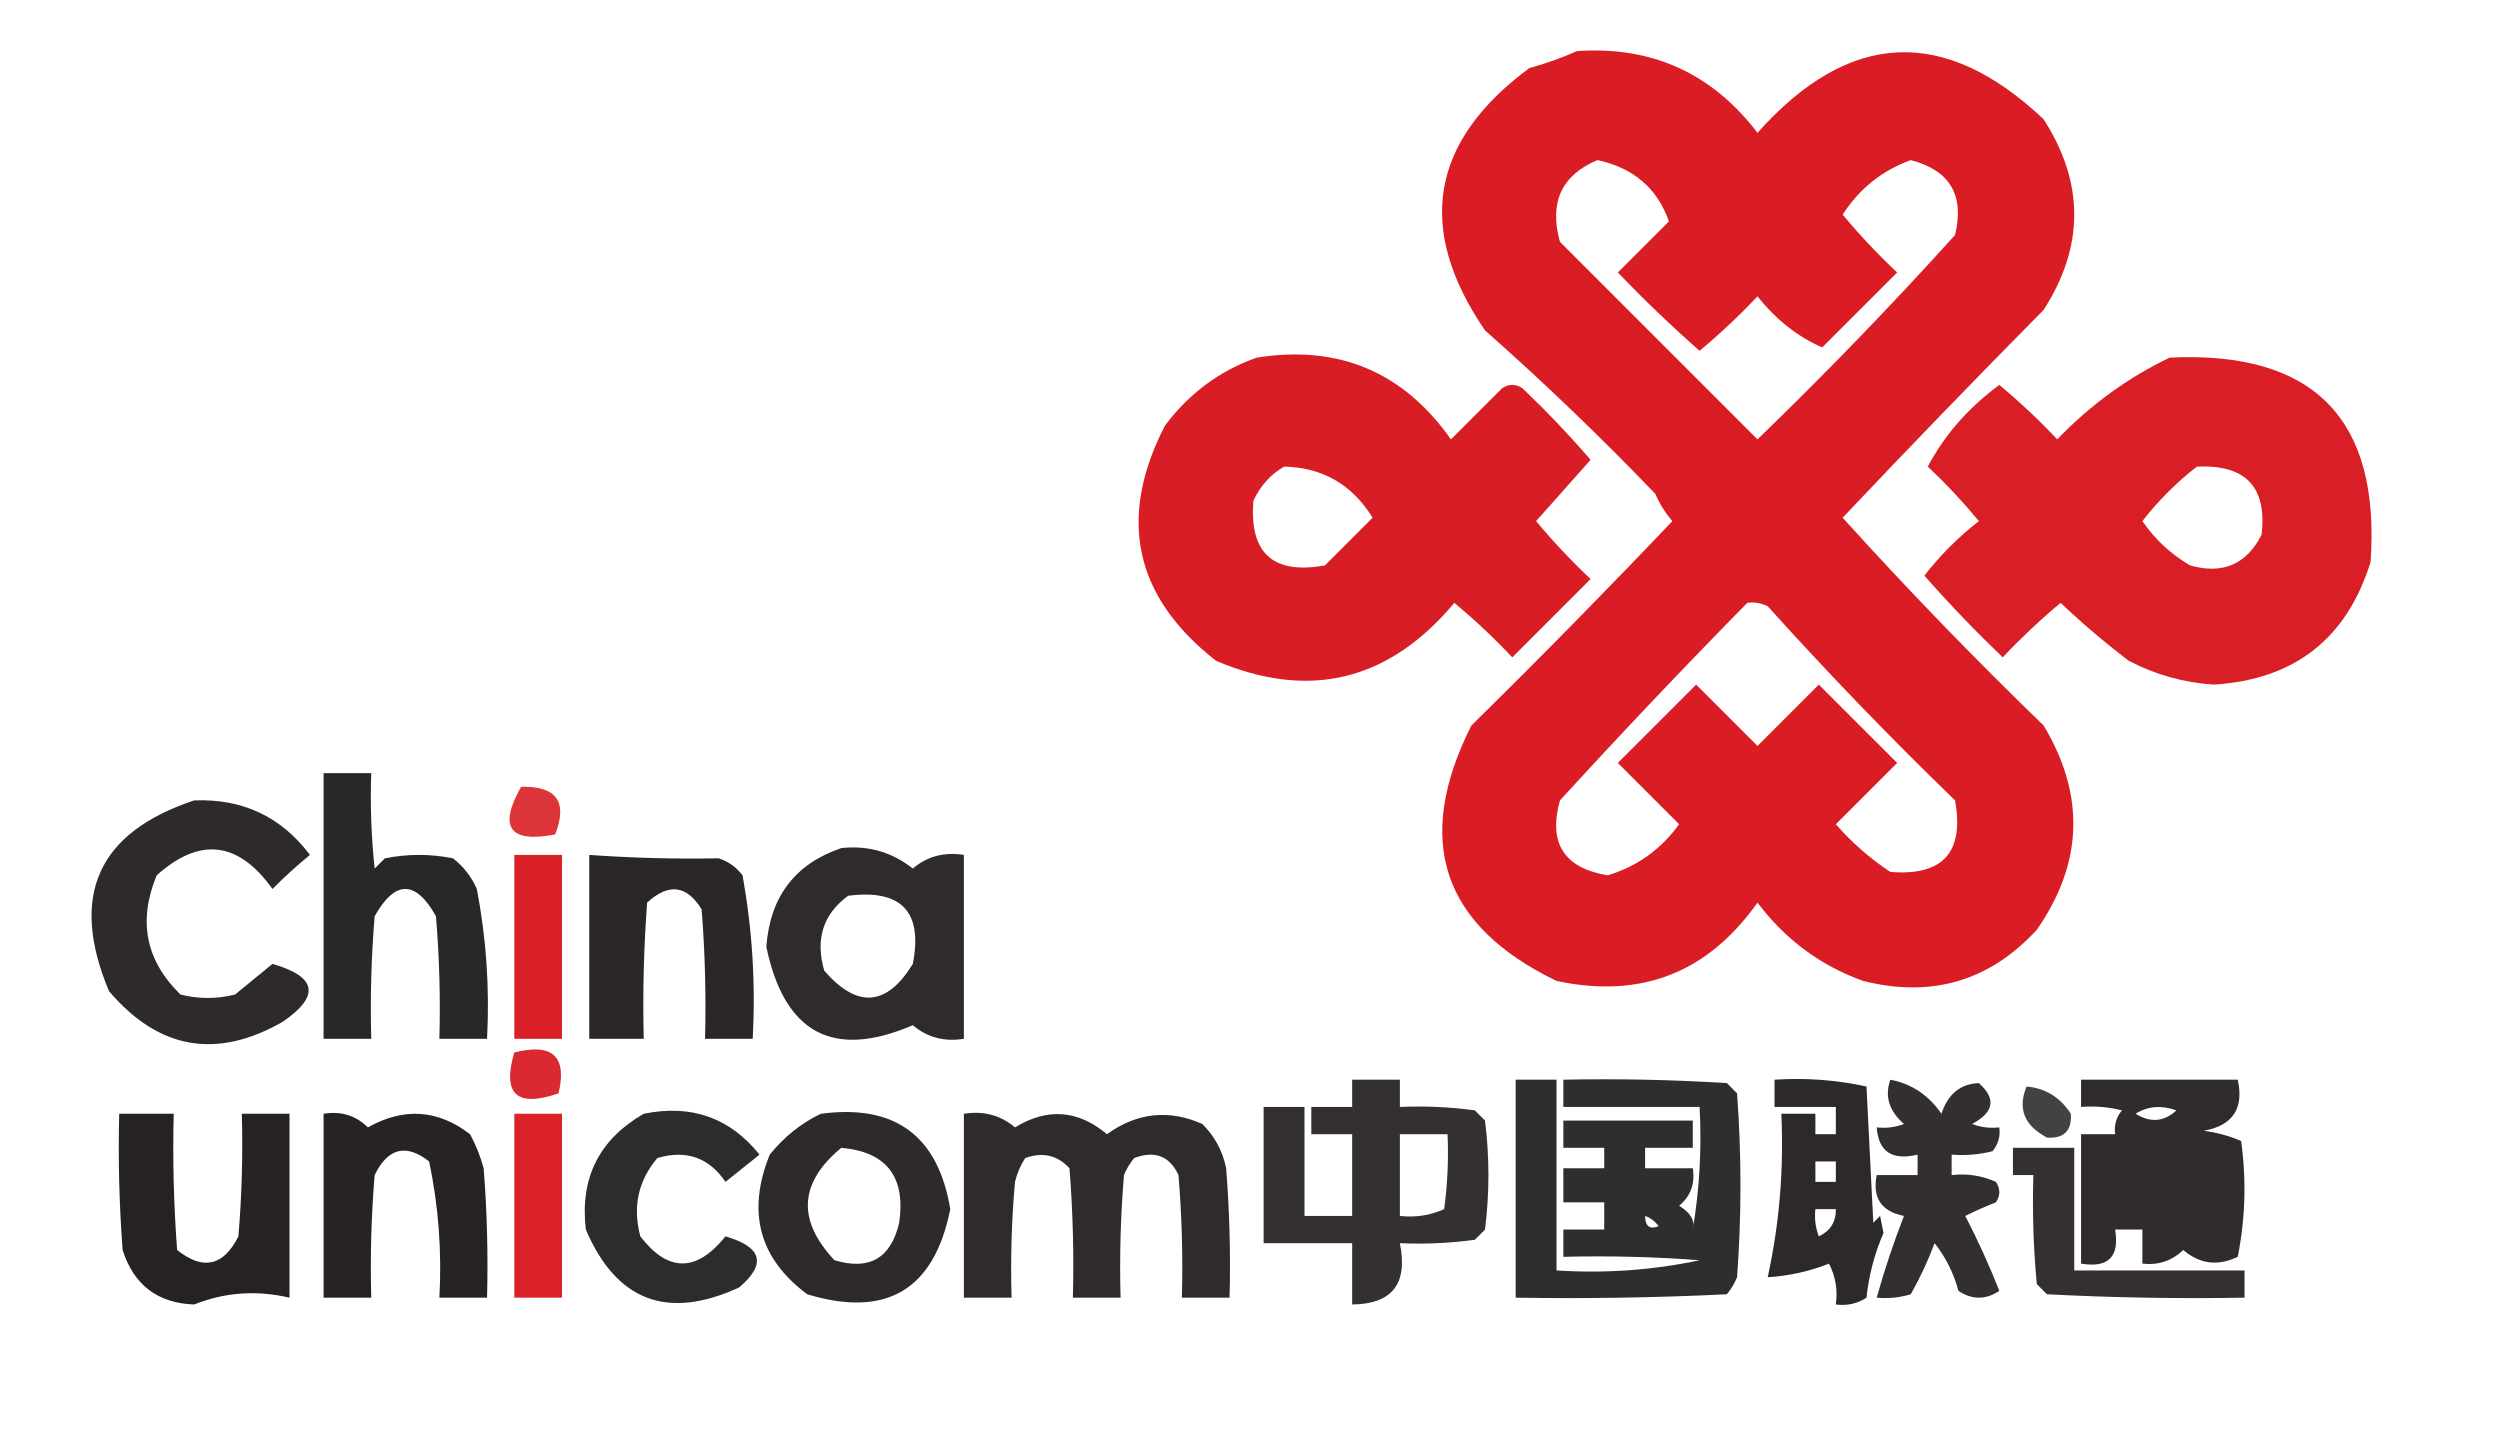 <?xml version="1.0" encoding="UTF-8"?>
<!DOCTYPE svg PUBLIC "-//W3C//DTD SVG 1.1//EN" "http://www.w3.org/Graphics/SVG/1.1/DTD/svg11.dtd">
<svg xmlns="http://www.w3.org/2000/svg" version="1.1" width="367px" height="212px" style="shape-rendering:geometricPrecision; text-rendering:geometricPrecision; image-rendering:optimizeQuality; fill-rule:evenodd; clip-rule:evenodd" xmlns:xlink="http://www.w3.org/1999/xlink">
<g><path style="opacity:0.979" fill="#d91920" d="M 231.5,7.5 C 242.485,6.742 251.318,10.742 258,19.5C 271.432,4.419 285.432,3.753 300,17.5C 306,26.833 306,36.167 300,45.5C 290.049,55.557 280.216,65.724 270.5,76C 279.957,86.459 289.791,96.625 300,106.5C 306.14,116.715 305.806,126.715 299,136.5C 292.07,144.023 283.57,146.523 273.5,144C 267.228,141.738 262.061,137.905 258,132.5C 250.71,142.819 240.877,146.653 228.5,144C 211.668,135.869 207.501,123.369 216,106.5C 226.014,96.653 235.848,86.653 245.5,76.5C 244.469,75.3 243.635,73.966 243,72.5C 234.97,64.136 226.637,56.136 218,48.5C 207.802,33.586 209.969,20.753 224.5,10C 227.004,9.302 229.337,8.469 231.5,7.5 Z M 234.5,23.5 C 239.796,24.643 243.296,27.643 245,32.5C 242.5,35 240,37.5 237.5,40C 241.348,44.016 245.348,47.849 249.5,51.5C 252.484,49.016 255.318,46.35 258,43.5C 260.719,46.922 263.886,49.422 267.5,51C 271.167,47.333 274.833,43.667 278.5,40C 275.65,37.318 272.984,34.484 270.5,31.5C 272.966,27.696 276.299,25.029 280.5,23.5C 286.252,25 288.419,28.667 287,34.5C 277.697,44.804 268.03,54.804 258,64.5C 248.333,54.833 238.667,45.167 229,35.5C 227.393,29.721 229.227,25.721 234.5,23.5 Z M 256.5,88.5 C 257.552,88.35 258.552,88.517 259.5,89C 268.322,98.788 277.488,108.288 287,117.5C 288.378,125.122 285.211,128.622 277.5,128C 274.537,126.039 271.871,123.706 269.5,121C 272.5,118 275.5,115 278.5,112C 274.667,108.167 270.833,104.333 267,100.5C 264,103.5 261,106.5 258,109.5C 255,106.5 252,103.5 249,100.5C 245.167,104.333 241.333,108.167 237.5,112C 240.5,115 243.5,118 246.5,121C 243.793,124.721 240.293,127.221 236,128.5C 229.59,127.424 227.257,123.757 229,117.5C 237.95,107.714 247.117,98.048 256.5,88.5 Z"/></g>
<g><path style="opacity:0.977" fill="#d81920" d="M 184.5,52.5 C 196.507,50.588 206.007,54.588 213,64.5C 215.5,62 218,59.5 220.5,57C 221.5,56.333 222.5,56.333 223.5,57C 227.016,60.349 230.349,63.849 233.5,67.5C 230.833,70.5 228.167,73.5 225.5,76.5C 227.984,79.484 230.65,82.318 233.5,85C 229.667,88.833 225.833,92.667 222,96.5C 219.318,93.65 216.484,90.984 213.5,88.5C 203.876,99.99 192.209,102.823 178.5,97C 166.517,87.615 164.017,76.115 171,62.5C 174.579,57.731 179.079,54.397 184.5,52.5 Z M 188.5,68.5 C 194.139,68.62 198.472,71.12 201.5,76C 199.167,78.333 196.833,80.667 194.5,83C 186.878,84.378 183.378,81.212 184,73.5C 185.025,71.313 186.525,69.646 188.5,68.5 Z"/></g>
<g><path style="opacity:0.974" fill="#d81920" d="M 318.5,52.5 C 339.645,51.478 349.478,61.478 348,82.5C 344.509,93.754 336.843,99.754 325,100.5C 320.57,100.215 316.403,99.049 312.5,97C 309.02,94.354 305.686,91.521 302.5,88.5C 299.516,90.984 296.682,93.65 294,96.5C 289.984,92.652 286.151,88.652 282.5,84.5C 284.86,81.473 287.527,78.806 290.5,76.5C 288.183,73.683 285.683,71.016 283,68.5C 285.446,63.867 288.946,59.867 293.5,56.5C 296.484,58.984 299.318,61.65 302,64.5C 306.864,59.447 312.364,55.447 318.5,52.5 Z M 322.5,68.5 C 329.661,68.159 332.827,71.492 332,78.5C 329.774,82.861 326.274,84.361 321.5,83C 318.689,81.356 316.356,79.19 314.5,76.5C 316.882,73.452 319.548,70.785 322.5,68.5 Z"/></g>
<g><path style="opacity:0.964" fill="#231f20" d="M 47.5,113.5 C 49.833,113.5 52.167,113.5 54.5,113.5C 54.334,118.179 54.501,122.845 55,127.5C 55.5,127 56,126.5 56.5,126C 59.833,125.333 63.167,125.333 66.5,126C 68.049,127.214 69.216,128.714 70,130.5C 71.391,137.746 71.891,145.079 71.5,152.5C 69.167,152.5 66.833,152.5 64.5,152.5C 64.666,146.491 64.499,140.491 64,134.5C 61,129.167 58,129.167 55,134.5C 54.501,140.491 54.334,146.491 54.5,152.5C 52.167,152.5 49.833,152.5 47.5,152.5C 47.5,139.5 47.5,126.5 47.5,113.5 Z"/></g>
<g><path style="opacity:0.88" fill="#d91920" d="M 76.5,115.5 C 81.709,115.369 83.375,117.703 81.5,122.5C 74.789,123.788 73.122,121.454 76.5,115.5 Z"/></g>
<g><path style="opacity:0.947" fill="#231f20" d="M 28.5,117.5 C 35.608,117.222 41.275,119.889 45.5,125.5C 43.613,127.04 41.78,128.707 40,130.5C 34.99,123.495 29.323,122.829 23,128.5C 20.229,135.207 21.396,141.04 26.5,146C 29.167,146.667 31.833,146.667 34.5,146C 36.369,144.456 38.203,142.956 40,141.5C 46.533,143.378 47.033,146.211 41.5,150C 31.78,155.563 23.28,154.063 16,145.5C 10.15,131.542 14.316,122.209 28.5,117.5 Z"/></g>
<g><path style="opacity:0.967" fill="#d91920" d="M 75.5,125.5 C 77.833,125.5 80.167,125.5 82.5,125.5C 82.5,134.5 82.5,143.5 82.5,152.5C 80.167,152.5 77.833,152.5 75.5,152.5C 75.5,143.5 75.5,134.5 75.5,125.5 Z"/></g>
<g><path style="opacity:0.959" fill="#231f20" d="M 86.5,125.5 C 92.754,125.95 99.088,126.117 105.5,126C 106.931,126.465 108.097,127.299 109,128.5C 110.435,136.389 110.935,144.389 110.5,152.5C 108.167,152.5 105.833,152.5 103.5,152.5C 103.666,146.158 103.5,139.825 103,133.5C 100.822,129.935 98.156,129.601 95,132.5C 94.5,139.158 94.334,145.825 94.5,152.5C 91.833,152.5 89.167,152.5 86.5,152.5C 86.5,143.5 86.5,134.5 86.5,125.5 Z"/></g>
<g><path style="opacity:0.943" fill="#231f20" d="M 123.5,124.5 C 127.422,124.069 130.922,125.069 134,127.5C 136.106,125.709 138.606,125.042 141.5,125.5C 141.5,134.5 141.5,143.5 141.5,152.5C 138.606,152.958 136.106,152.291 134,150.5C 122.313,155.526 115.147,151.692 112.5,139C 113.029,131.654 116.695,126.821 123.5,124.5 Z M 124.5,131.5 C 132.33,130.495 135.496,133.828 134,141.5C 130.178,147.746 125.845,148.079 121,142.5C 119.663,137.872 120.83,134.205 124.5,131.5 Z"/></g>
<g><path style="opacity:0.922" fill="#d81920" d="M 75.5,154.5 C 81.113,153.079 83.28,155.079 82,160.5C 75.854,162.636 73.687,160.636 75.5,154.5 Z"/></g>
<g><path style="opacity:0.918" fill="#231e20" d="M 198.5,158.5 C 200.833,158.5 203.167,158.5 205.5,158.5C 205.5,159.833 205.5,161.167 205.5,162.5C 209.182,162.335 212.848,162.501 216.5,163C 217,163.5 217.5,164 218,164.5C 218.667,169.833 218.667,175.167 218,180.5C 217.5,181 217,181.5 216.5,182C 212.848,182.499 209.182,182.665 205.5,182.5C 206.717,188.434 204.384,191.434 198.5,191.5C 198.5,188.5 198.5,185.5 198.5,182.5C 194.167,182.5 189.833,182.5 185.5,182.5C 185.5,175.833 185.5,169.167 185.5,162.5C 187.5,162.5 189.5,162.5 191.5,162.5C 191.5,167.833 191.5,173.167 191.5,178.5C 193.833,178.5 196.167,178.5 198.5,178.5C 198.5,174.5 198.5,170.5 198.5,166.5C 196.5,166.5 194.5,166.5 192.5,166.5C 192.5,165.167 192.5,163.833 192.5,162.5C 194.5,162.5 196.5,162.5 198.5,162.5C 198.5,161.167 198.5,159.833 198.5,158.5 Z M 205.5,166.5 C 207.833,166.5 210.167,166.5 212.5,166.5C 212.665,170.182 212.499,173.848 212,177.5C 209.959,178.423 207.792,178.756 205.5,178.5C 205.5,174.5 205.5,170.5 205.5,166.5 Z"/></g>
<g><path style="opacity:0.925" fill="#231f20" d="M 277.5,158.5 C 280.614,159.091 283.114,160.758 285,163.5C 285.956,160.597 287.789,159.097 290.5,159C 293.064,161.276 292.73,163.276 289.5,165C 290.793,165.49 292.127,165.657 293.5,165.5C 293.67,166.822 293.337,167.989 292.5,169C 290.527,169.495 288.527,169.662 286.5,169.5C 286.5,170.5 286.5,171.5 286.5,172.5C 288.792,172.244 290.959,172.577 293,173.5C 293.667,174.5 293.667,175.5 293,176.5C 291.491,177.09 289.991,177.756 288.5,178.5C 290.36,182.083 292.027,185.749 293.5,189.5C 291.5,190.833 289.5,190.833 287.5,189.5C 286.806,186.912 285.64,184.579 284,182.5C 283.023,185.102 281.856,187.602 280.5,190C 278.866,190.494 277.199,190.66 275.5,190.5C 276.624,186.461 277.957,182.461 279.5,178.5C 276.176,177.841 274.843,175.841 275.5,172.5C 277.5,172.5 279.5,172.5 281.5,172.5C 281.5,171.5 281.5,170.5 281.5,169.5C 277.759,170.401 275.759,169.068 275.5,165.5C 276.873,165.657 278.207,165.49 279.5,165C 277.311,163.089 276.644,160.923 277.5,158.5 Z"/></g>
<g><path style="opacity:0.934" fill="#231f20" d="M 222.5,158.5 C 224.5,158.5 226.5,158.5 228.5,158.5C 228.5,167.833 228.5,177.167 228.5,186.5C 235.677,186.96 242.677,186.46 249.5,185C 242.842,184.5 236.175,184.334 229.5,184.5C 229.5,183.167 229.5,181.833 229.5,180.5C 231.5,180.5 233.5,180.5 235.5,180.5C 235.5,179.167 235.5,177.833 235.5,176.5C 233.5,176.5 231.5,176.5 229.5,176.5C 229.5,174.833 229.5,173.167 229.5,171.5C 231.5,171.5 233.5,171.5 235.5,171.5C 235.5,170.5 235.5,169.5 235.5,168.5C 233.5,168.5 231.5,168.5 229.5,168.5C 229.5,167.167 229.5,165.833 229.5,164.5C 235.833,164.5 242.167,164.5 248.5,164.5C 248.5,165.833 248.5,167.167 248.5,168.5C 246.167,168.5 243.833,168.5 241.5,168.5C 241.5,169.5 241.5,170.5 241.5,171.5C 243.833,171.5 246.167,171.5 248.5,171.5C 248.859,173.766 248.192,175.599 246.5,177C 248.208,178.062 248.874,179.229 248.5,180.5C 249.496,174.537 249.829,168.537 249.5,162.5C 242.833,162.5 236.167,162.5 229.5,162.5C 229.5,161.167 229.5,159.833 229.5,158.5C 237.507,158.334 245.507,158.5 253.5,159C 254,159.5 254.5,160 255,160.5C 255.667,169.5 255.667,178.5 255,187.5C 254.626,188.416 254.126,189.25 253.5,190C 243.172,190.5 232.839,190.666 222.5,190.5C 222.5,179.833 222.5,169.167 222.5,158.5 Z M 241.5,178.5 C 242.289,178.783 242.956,179.283 243.5,180C 242.184,180.528 241.517,180.028 241.5,178.5 Z"/></g>
<g><path style="opacity:0.951" fill="#231f20" d="M 260.5,158.5 C 265.099,158.2 269.599,158.533 274,159.5C 274.333,166.167 274.667,172.833 275,179.5C 275.333,179.167 275.667,178.833 276,178.5C 276.167,179.333 276.333,180.167 276.5,181C 275.179,184.039 274.346,187.206 274,190.5C 272.644,191.38 271.144,191.714 269.5,191.5C 269.799,189.396 269.466,187.396 268.5,185.5C 265.601,186.642 262.601,187.308 259.5,187.5C 261.219,179.632 261.886,171.632 261.5,163.5C 263.167,163.5 264.833,163.5 266.5,163.5C 266.5,164.5 266.5,165.5 266.5,166.5C 267.5,166.5 268.5,166.5 269.5,166.5C 269.5,165.167 269.5,163.833 269.5,162.5C 266.5,162.5 263.5,162.5 260.5,162.5C 260.5,161.167 260.5,159.833 260.5,158.5 Z M 266.5,170.5 C 267.5,170.5 268.5,170.5 269.5,170.5C 269.5,171.5 269.5,172.5 269.5,173.5C 268.5,173.5 267.5,173.5 266.5,173.5C 266.5,172.5 266.5,171.5 266.5,170.5 Z M 266.5,177.5 C 267.5,177.5 268.5,177.5 269.5,177.5C 269.539,179.359 268.706,180.692 267,181.5C 266.51,180.207 266.343,178.873 266.5,177.5 Z"/></g>
<g><path style="opacity:0.941" fill="#231f20" d="M 305.5,158.5 C 313.167,158.5 320.833,158.5 328.5,158.5C 329.437,162.73 327.771,165.23 323.5,166C 325.433,166.251 327.266,166.751 329,167.5C 329.788,173.22 329.621,178.886 328.5,184.5C 325.603,185.909 322.937,185.576 320.5,183.5C 318.821,185.104 316.821,185.771 314.5,185.5C 314.5,183.833 314.5,182.167 314.5,180.5C 313.167,180.5 311.833,180.5 310.5,180.5C 311.167,184.5 309.5,186.167 305.5,185.5C 305.5,179.167 305.5,172.833 305.5,166.5C 307.167,166.5 308.833,166.5 310.5,166.5C 310.33,165.178 310.663,164.011 311.5,163C 309.527,162.505 307.527,162.338 305.5,162.5C 305.5,161.167 305.5,159.833 305.5,158.5 Z M 313.5,163.5 C 315.288,162.378 317.288,162.211 319.5,163C 317.68,164.689 315.68,164.855 313.5,163.5 Z"/></g>
<g><path style="opacity:0.842" fill="#221e1f" d="M 297.5,159.5 C 300.263,159.744 302.429,161.077 304,163.5C 304.167,166 303,167.167 300.5,167C 297.156,165.233 296.156,162.733 297.5,159.5 Z"/></g>
<g><path style="opacity:0.979" fill="#231e1f" d="M 47.5,163.5 C 50.079,163.083 52.246,163.75 54,165.5C 59.276,162.537 64.276,162.871 69,166.5C 69.862,168.087 70.529,169.754 71,171.5C 71.499,177.825 71.666,184.158 71.5,190.5C 69.167,190.5 66.833,190.5 64.5,190.5C 64.877,183.743 64.377,177.076 63,170.5C 59.61,167.847 56.943,168.514 55,172.5C 54.501,178.491 54.334,184.491 54.5,190.5C 52.167,190.5 49.833,190.5 47.5,190.5C 47.5,181.5 47.5,172.5 47.5,163.5 Z"/></g>
<g><path style="opacity:0.956" fill="#d91920" d="M 75.5,163.5 C 77.833,163.5 80.167,163.5 82.5,163.5C 82.5,172.5 82.5,181.5 82.5,190.5C 80.167,190.5 77.833,190.5 75.5,190.5C 75.5,181.5 75.5,172.5 75.5,163.5 Z"/></g>
<g><path style="opacity:0.944" fill="#221f20" d="M 94.5,163.5 C 101.486,162.077 107.153,164.077 111.5,169.5C 109.833,170.833 108.167,172.167 106.5,173.5C 104.064,169.92 100.73,168.754 96.5,170C 93.682,173.338 92.849,177.171 94,181.5C 98.077,186.795 102.243,186.795 106.5,181.5C 111.894,183.065 112.561,185.565 108.5,189C 97.992,193.834 90.492,191 86,180.5C 85.113,172.941 87.946,167.274 94.5,163.5 Z"/></g>
<g><path style="opacity:0.948" fill="#231f20" d="M 120.5,163.5 C 131.38,162.052 137.714,166.719 139.5,177.5C 137.135,189.352 130.135,193.518 118.5,190C 111.436,184.741 109.603,177.908 113,169.5C 115.114,166.879 117.614,164.879 120.5,163.5 Z M 123.5,168.5 C 130.142,169.086 132.975,172.752 132,179.5C 130.789,184.71 127.623,186.544 122.5,185C 116.977,179.125 117.31,173.625 123.5,168.5 Z"/></g>
<g><path style="opacity:0.942" fill="#231f20" d="M 141.5,163.5 C 144.394,163.042 146.894,163.709 149,165.5C 153.75,162.598 158.25,162.931 162.5,166.5C 166.919,163.32 171.586,162.82 176.5,165C 178.317,166.8 179.484,168.966 180,171.5C 180.5,177.825 180.666,184.158 180.5,190.5C 178.167,190.5 175.833,190.5 173.5,190.5C 173.666,184.491 173.499,178.491 173,172.5C 171.695,169.694 169.528,168.86 166.5,170C 165.874,170.75 165.374,171.584 165,172.5C 164.501,178.491 164.334,184.491 164.5,190.5C 162.167,190.5 159.833,190.5 157.5,190.5C 157.666,184.158 157.5,177.825 157,171.5C 155.23,169.582 153.063,169.082 150.5,170C 149.809,171.067 149.309,172.234 149,173.5C 148.501,179.157 148.334,184.824 148.5,190.5C 146.167,190.5 143.833,190.5 141.5,190.5C 141.5,181.5 141.5,172.5 141.5,163.5 Z"/></g>
<g><path style="opacity:0.981" fill="#231f20" d="M 17.5,163.5 C 20.167,163.5 22.833,163.5 25.5,163.5C 25.334,170.175 25.5,176.842 26,183.5C 29.805,186.539 32.805,185.872 35,181.5C 35.499,175.509 35.666,169.509 35.5,163.5C 37.833,163.5 40.167,163.5 42.5,163.5C 42.5,172.5 42.5,181.5 42.5,190.5C 37.653,189.368 32.986,189.702 28.5,191.5C 23.133,191.302 19.633,188.635 18,183.5C 17.5,176.842 17.334,170.175 17.5,163.5 Z"/></g>
<g><path style="opacity:0.913" fill="#211d1e" d="M 295.5,168.5 C 298.5,168.5 301.5,168.5 304.5,168.5C 304.5,174.5 304.5,180.5 304.5,186.5C 312.833,186.5 321.167,186.5 329.5,186.5C 329.5,187.833 329.5,189.167 329.5,190.5C 319.828,190.666 310.161,190.5 300.5,190C 300,189.5 299.5,189 299,188.5C 298.501,183.177 298.334,177.844 298.5,172.5C 297.5,172.5 296.5,172.5 295.5,172.5C 295.5,171.167 295.5,169.833 295.5,168.5 Z"/></g>
</svg>
